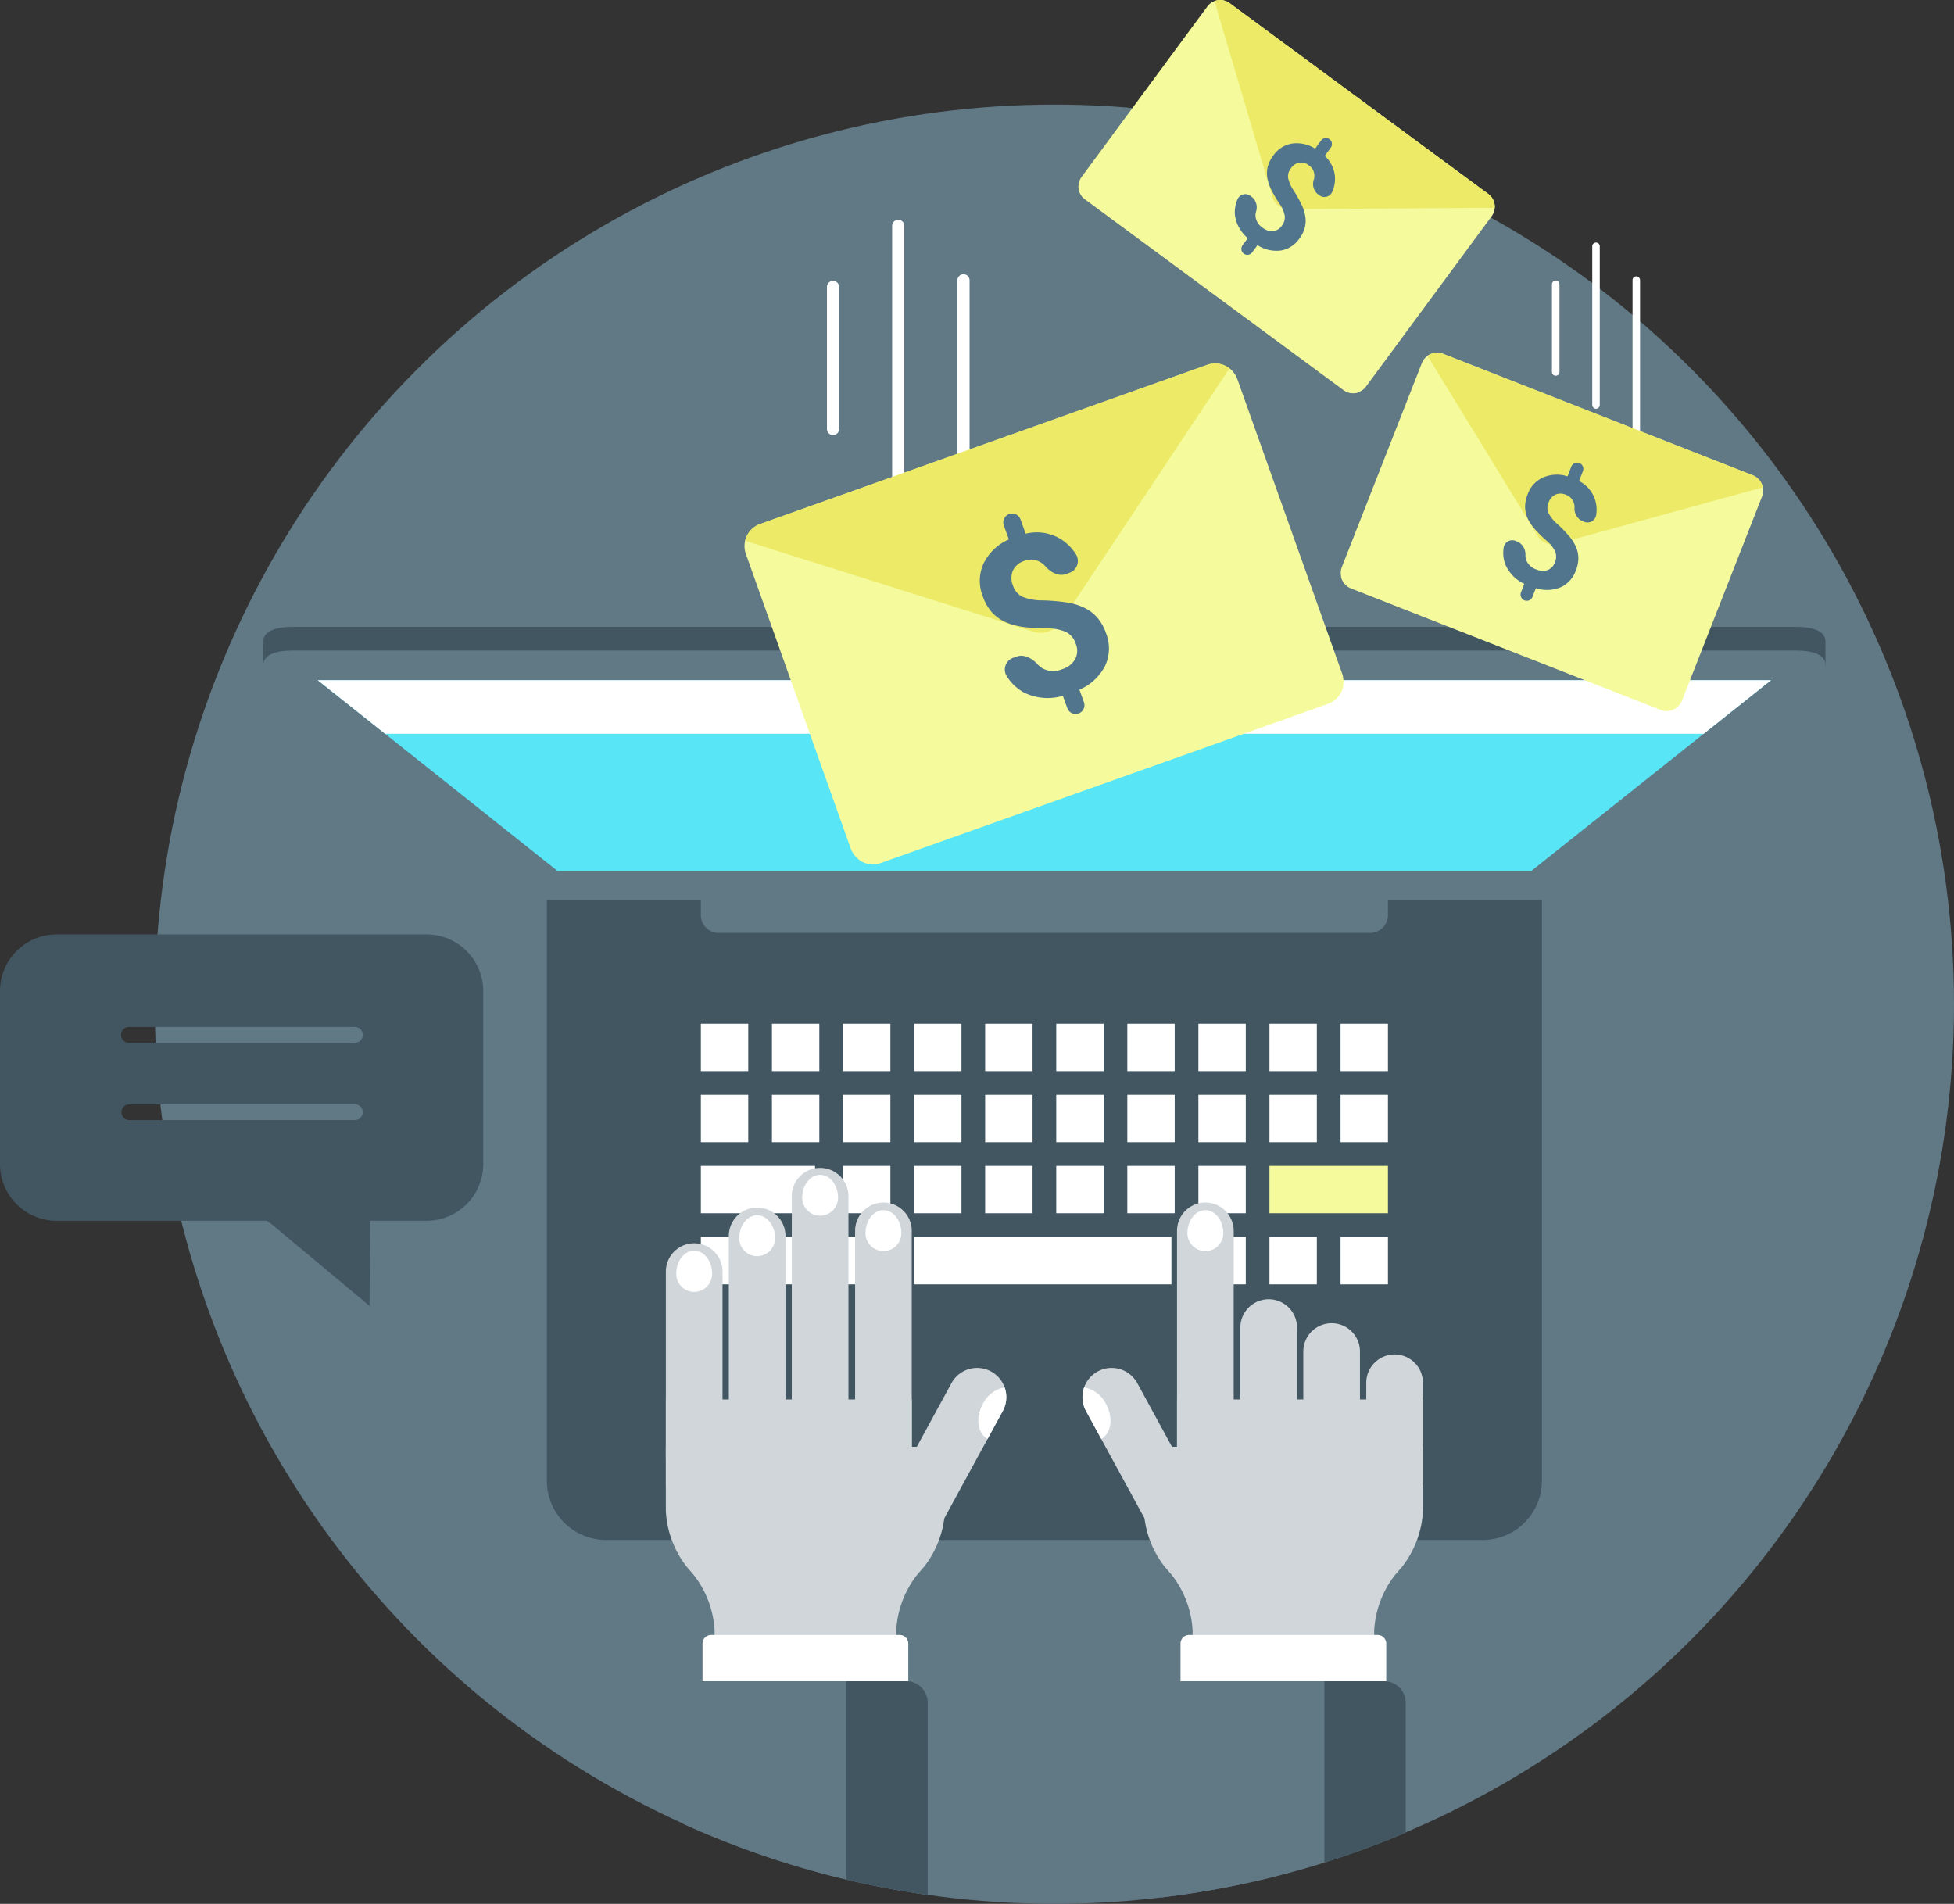 <svg xmlns="http://www.w3.org/2000/svg" width="380.113" height="370.347" viewBox="0 0 380.113 370.347">
  <rect x="0" y="0" width="380.113" height="370.347" fill="#333333" stroke="none"/>
  <g id="Groupe_12118" data-name="Groupe 12118" transform="translate(-153.706 -1061.54)">
    <circle id="Ellipse_131" data-name="Ellipse 131" cx="175" cy="175" r="175" transform="translate(183.819 1081.887)" fill="#617885"/>
    <path id="Tracé_48386" data-name="Tracé 48386" d="M157.724,1243.314h71.964a11.017,11.017,0,0,1,11.017,11.015v0h0V1288a11.017,11.017,0,0,1-11.016,11.018H218.705l-.113,16.556-19.134-15.97-.9-.586H157.724A11.018,11.018,0,0,1,146.706,1288h0v-33.67A11.017,11.017,0,0,1,157.724,1243.314Zm14.1,36.117H215.7a1.538,1.538,0,0,0,.078-3.075H171.828a1.538,1.538,0,0,0,0,3.075Zm0-15.044H215.7a1.538,1.538,0,1,0,.081-3.075H171.828a1.538,1.538,0,1,0-.08,3.075h.076Z" transform="translate(7)" fill="#425662"/>
    <path id="Tracé_48450" data-name="Tracé 48450" d="M260.088,1349.587a11.522,11.522,0,0,0,11.52,11.523H442.136a11.524,11.524,0,0,0,11.521-11.523V1236.512H260.088Z" fill="#425662"/>
    <g id="Groupe_12099" data-name="Groupe 12099">
      <g id="Groupe_12095" data-name="Groupe 12095">
        <rect id="Rectangle_7014" data-name="Rectangle 7014" width="9.215" height="9.218" transform="translate(290.046 1260.683)" fill="#fff"/>
        <rect id="Rectangle_7015" data-name="Rectangle 7015" width="9.218" height="9.218" transform="translate(303.871 1260.683)" fill="#fff"/>
        <rect id="Rectangle_7016" data-name="Rectangle 7016" width="9.217" height="9.218" transform="translate(317.697 1260.683)" fill="#fff"/>
        <rect id="Rectangle_7017" data-name="Rectangle 7017" width="9.216" height="9.218" transform="translate(331.525 1260.683)" fill="#fff"/>
        <rect id="Rectangle_7018" data-name="Rectangle 7018" width="9.221" height="9.218" transform="translate(345.349 1260.683)" fill="#fff"/>
        <rect id="Rectangle_7019" data-name="Rectangle 7019" width="9.217" height="9.218" transform="translate(359.178 1260.683)" fill="#fff"/>
        <rect id="Rectangle_7020" data-name="Rectangle 7020" width="9.217" height="9.218" transform="translate(373.004 1260.683)" fill="#fff"/>
        <rect id="Rectangle_7021" data-name="Rectangle 7021" width="9.218" height="9.218" transform="translate(386.829 1260.683)" fill="#fff"/>
        <rect id="Rectangle_7022" data-name="Rectangle 7022" width="9.219" height="9.218" transform="translate(400.655 1260.683)" fill="#fff"/>
        <rect id="Rectangle_7023" data-name="Rectangle 7023" width="9.219" height="9.218" transform="translate(414.483 1260.683)" fill="#fff"/>
      </g>
      <g id="Groupe_12096" data-name="Groupe 12096">
        <rect id="Rectangle_7024" data-name="Rectangle 7024" width="9.215" height="9.219" transform="translate(290.046 1274.509)" fill="#fff"/>
        <rect id="Rectangle_7025" data-name="Rectangle 7025" width="9.218" height="9.219" transform="translate(303.871 1274.509)" fill="#fff"/>
        <rect id="Rectangle_7026" data-name="Rectangle 7026" width="9.217" height="9.219" transform="translate(317.697 1274.509)" fill="#fff"/>
        <rect id="Rectangle_7027" data-name="Rectangle 7027" width="9.216" height="9.219" transform="translate(331.525 1274.509)" fill="#fff"/>
        <rect id="Rectangle_7028" data-name="Rectangle 7028" width="9.221" height="9.219" transform="translate(345.349 1274.509)" fill="#fff"/>
        <rect id="Rectangle_7029" data-name="Rectangle 7029" width="9.217" height="9.219" transform="translate(359.178 1274.509)" fill="#fff"/>
        <rect id="Rectangle_7030" data-name="Rectangle 7030" width="9.217" height="9.219" transform="translate(373.004 1274.509)" fill="#fff"/>
        <rect id="Rectangle_7031" data-name="Rectangle 7031" width="9.218" height="9.219" transform="translate(386.829 1274.509)" fill="#fff"/>
        <rect id="Rectangle_7032" data-name="Rectangle 7032" width="9.219" height="9.219" transform="translate(400.655 1274.509)" fill="#fff"/>
        <rect id="Rectangle_7033" data-name="Rectangle 7033" width="9.219" height="9.219" transform="translate(414.483 1274.509)" fill="#fff"/>
      </g>
      <g id="Groupe_12097" data-name="Groupe 12097">
        <rect id="Rectangle_7034" data-name="Rectangle 7034" width="23.047" height="9.216" transform="translate(400.655 1288.338)" fill="#f5fb9c"/>
        <rect id="Rectangle_7035" data-name="Rectangle 7035" width="22.214" height="9.216" transform="translate(290.046 1288.338)" fill="#fff"/>
        <rect id="Rectangle_7036" data-name="Rectangle 7036" width="9.217" height="9.216" transform="translate(317.697 1288.338)" fill="#fff"/>
        <rect id="Rectangle_7037" data-name="Rectangle 7037" width="9.216" height="9.216" transform="translate(331.525 1288.338)" fill="#fff"/>
        <rect id="Rectangle_7038" data-name="Rectangle 7038" width="9.221" height="9.216" transform="translate(345.349 1288.338)" fill="#fff"/>
        <rect id="Rectangle_7039" data-name="Rectangle 7039" width="9.217" height="9.216" transform="translate(359.178 1288.338)" fill="#fff"/>
        <rect id="Rectangle_7040" data-name="Rectangle 7040" width="9.217" height="9.216" transform="translate(373.004 1288.338)" fill="#fff"/>
        <rect id="Rectangle_7041" data-name="Rectangle 7041" width="9.218" height="9.216" transform="translate(386.829 1288.338)" fill="#fff"/>
      </g>
      <g id="Groupe_12098" data-name="Groupe 12098">
        <rect id="Rectangle_7042" data-name="Rectangle 7042" width="9.215" height="9.22" transform="translate(290.046 1302.162)" fill="#fff"/>
        <rect id="Rectangle_7043" data-name="Rectangle 7043" width="9.218" height="9.22" transform="translate(303.871 1302.162)" fill="#fff"/>
        <rect id="Rectangle_7044" data-name="Rectangle 7044" width="9.217" height="9.22" transform="translate(317.697 1302.162)" fill="#fff"/>
        <rect id="Rectangle_7045" data-name="Rectangle 7045" width="50.058" height="9.22" transform="translate(331.525 1302.162)" fill="#fff"/>
        <rect id="Rectangle_7046" data-name="Rectangle 7046" width="9.218" height="9.22" transform="translate(386.829 1302.162)" fill="#fff"/>
        <rect id="Rectangle_7047" data-name="Rectangle 7047" width="9.219" height="9.22" transform="translate(400.655 1302.162)" fill="#fff"/>
        <rect id="Rectangle_7048" data-name="Rectangle 7048" width="9.219" height="9.22" transform="translate(414.483 1302.162)" fill="#fff"/>
      </g>
    </g>
    <path id="Tracé_48451" data-name="Tracé 48451" d="M290.046,1239.562v-6.326H423.7v6.326a3.457,3.457,0,0,1-3.458,3.456H293.5A3.455,3.455,0,0,1,290.046,1239.562Z" fill="#617885"/>
    <path id="Tracé_48452" data-name="Tracé 48452" d="M508.819,1191.062H204.938v-4.851h.008c.026-1.656,1.936-2.719,5.6-2.719H503.2c3.659,0,5.568,1.063,5.6,2.719h.02Z" fill="#425662"/>
    <path id="Tracé_48453" data-name="Tracé 48453" d="M505.709,1195.27l-52.052,41.408H260.088l-52.052-41.408c-4.98-3.962-3.859-7.174,2.505-7.174H503.2C509.567,1188.1,510.688,1191.308,505.709,1195.27Z" fill="#617885"/>
    <path id="Tracé_48454" data-name="Tracé 48454" d="M215.514,1193.862l46.584,37.055H451.646l46.584-37.055Z" fill="#58e5f6"/>
    <path id="Tracé_48455" data-name="Tracé 48455" d="M228.618,1204.282h256.51l13.1-10.424H215.514Z" fill="#fff"/>
    <path id="Tracé_48456" data-name="Tracé 48456" d="M337.527,1342.98v12.463a19.219,19.219,0,0,1-4,10.8l-1.484,1.732a19.243,19.243,0,0,0-4,10.807v22.437H292.719v-22.432a19.243,19.243,0,0,0-4-10.807l-1.486-1.732a19.236,19.236,0,0,1-4-10.8V1342.98Z" fill="#d0d6da"/>
    <g id="Groupe_12100" data-name="Groupe 12100">
      <path id="Tracé_48457" data-name="Tracé 48457" d="M346.5,1328.328a5.676,5.676,0,0,0-7.7,2.268h0l-14.632,26.843,9.969,5.434,14.635-26.844a5.677,5.677,0,0,0-2.271-7.7Z" fill="#d0d6da"/>
      <path id="Tracé_48458" data-name="Tracé 48458" d="M349.137,1331.426a5.963,5.963,0,0,0-4.254,3.241c-1.456,2.671-1.038,5.706.936,6.782l2.955-5.42A5.666,5.666,0,0,0,349.137,1331.426Z" fill="#fff"/>
    </g>
    <g id="Groupe_12101" data-name="Groupe 12101">
      <path id="Tracé_48459" data-name="Tracé 48459" d="M331.072,1301.048v42.842a5.512,5.512,0,0,1-11.023.148c0-.049,0-.1,0-.148v-42.842a5.512,5.512,0,0,1,11.023-.148C331.073,1300.95,331.073,1301,331.072,1301.048Z" fill="#d0d6da"/>
      <path id="Tracé_48460" data-name="Tracé 48460" d="M322.073,1301.424a3.488,3.488,0,1,0,6.976,0c0-2.464-1.561-4.465-3.488-4.465S322.073,1298.962,322.073,1301.424Z" fill="#fff"/>
    </g>
    <g id="Groupe_12102" data-name="Groupe 12102">
      <path id="Tracé_48461" data-name="Tracé 48461" d="M318.755,1294.162v42.844a5.512,5.512,0,1,1-11.023,0v-42.844a5.512,5.512,0,0,1,11.023,0Z" fill="#d0d6da"/>
      <path id="Tracé_48462" data-name="Tracé 48462" d="M309.759,1294.545a3.487,3.487,0,1,0,6.974,0v0c0-2.468-1.562-4.468-3.487-4.468S309.759,1292.077,309.759,1294.545Z" fill="#fff"/>
    </g>
    <g id="Groupe_12103" data-name="Groupe 12103">
      <path id="Tracé_48463" data-name="Tracé 48463" d="M306.507,1302.031v42.844a5.512,5.512,0,0,1-11.023,0v-42.844a5.512,5.512,0,0,1,11.023-.148C306.508,1301.933,306.508,1301.982,306.507,1302.031Z" fill="#d0d6da"/>
      <path id="Tracé_48464" data-name="Tracé 48464" d="M297.511,1302.409a3.485,3.485,0,0,0,6.97,0c0-2.464-1.557-4.464-3.484-4.464S297.511,1299.945,297.511,1302.409Z" fill="#fff"/>
    </g>
    <g id="Groupe_12104" data-name="Groupe 12104">
      <path id="Tracé_48465" data-name="Tracé 48465" d="M294.259,1308.916v35.959a5.512,5.512,0,0,1-11.024,0v-35.959a5.512,5.512,0,0,1,11.024-.017Z" fill="#d0d6da"/>
      <path id="Tracé_48466" data-name="Tracé 48466" d="M285.261,1309.3a3.488,3.488,0,0,0,6.975.118c0-.039,0-.079,0-.118,0-2.469-1.563-4.468-3.489-4.468S285.261,1306.826,285.261,1309.3Z" fill="#fff"/>
    </g>
    <rect id="Rectangle_7049" data-name="Rectangle 7049" width="47.837" height="16.997" transform="translate(283.235 1333.777)" fill="#d0d6da"/>
    <path id="Rectangle_7050" data-name="Rectangle 7050" d="M292.041,1379.589h36.681a1.671,1.671,0,0,1,1.671,1.671h0v18.294a1.67,1.67,0,0,1-1.67,1.67H292.042a1.671,1.671,0,0,1-1.671-1.671v-18.294A1.67,1.67,0,0,1,292.041,1379.589Z" fill="#fff"/>
    <path id="Tracé_48467" data-name="Tracé 48467" d="M376.218,1342.98v12.463a19.219,19.219,0,0,0,4,10.8l1.485,1.732a19.243,19.243,0,0,1,4,10.807v22.437h35.326v-22.432a19.228,19.228,0,0,1,4-10.807l1.486-1.732a19.236,19.236,0,0,0,4-10.8V1342.98Z" fill="#d0d6da"/>
    <g id="Groupe_12105" data-name="Groupe 12105">
      <path id="Tracé_48468" data-name="Tracé 48468" d="M367.241,1328.328a5.676,5.676,0,0,1,7.7,2.268h0l14.631,26.843-9.967,5.434-14.636-26.844A5.678,5.678,0,0,1,367.241,1328.328Z" fill="#d0d6da"/>
      <path id="Tracé_48469" data-name="Tracé 48469" d="M364.608,1331.426a5.96,5.96,0,0,1,4.253,3.241c1.456,2.671,1.04,5.706-.935,6.782l-2.955-5.42A5.658,5.658,0,0,1,364.608,1331.426Z" fill="#fff"/>
    </g>
    <g id="Groupe_12106" data-name="Groupe 12106">
      <path id="Tracé_48470" data-name="Tracé 48470" d="M382.673,1301.048v42.842a5.512,5.512,0,0,0,11.023.148c0-.049,0-.1,0-.148v-42.842a5.512,5.512,0,0,0-11.023-.148C382.672,1300.95,382.672,1301,382.673,1301.048Z" fill="#d0d6da"/>
      <path id="Tracé_48471" data-name="Tracé 48471" d="M391.672,1301.424a3.488,3.488,0,1,1-6.976,0c0-2.464,1.56-4.465,3.488-4.465S391.672,1298.962,391.672,1301.424Z" fill="#fff"/>
    </g>
    <rect id="Rectangle_7051" data-name="Rectangle 7051" width="47.836" height="16.997" transform="translate(382.674 1333.777)" fill="#d0d6da"/>
    <path id="Tracé_48472" data-name="Tracé 48472" d="M400.5,1314.279a5.511,5.511,0,0,0-5.508,5.512v30.983h11.021v-30.983a5.512,5.512,0,0,0-5.512-5.512Z" fill="#d0d6da"/>
    <path id="Tracé_48473" data-name="Tracé 48473" d="M412.748,1318.942a5.512,5.512,0,0,0-5.51,5.514v26.318H418.26v-26.318a5.512,5.512,0,0,0-5.51-5.514Z" fill="#d0d6da"/>
    <path id="Tracé_48474" data-name="Tracé 48474" d="M430.51,1330.539a5.512,5.512,0,0,0-11.024-.017v20.252H430.51Z" fill="#d0d6da"/>
    <path id="Rectangle_7052" data-name="Rectangle 7052" d="M385.024,1379.589H421.7a1.671,1.671,0,0,1,1.671,1.671h0v18.294a1.67,1.67,0,0,1-1.67,1.67H385.024a1.67,1.67,0,0,1-1.67-1.67h0v-18.295A1.67,1.67,0,0,1,385.024,1379.589Z" fill="#fff"/>
    <g id="Groupe_12060" data-name="Groupe 12060">
      <g id="Groupe_12058" data-name="Groupe 12058">
        <path id="Tracé_48381" data-name="Tracé 48381" d="M315.758,1146.18a1.184,1.184,0,0,1-1.184-1.182h0v-27.6a1.184,1.184,0,1,1,2.367-.071h0V1145A1.185,1.185,0,0,1,315.758,1146.18Z" fill="#fff"/>
        <path id="Tracé_48382" data-name="Tracé 48382" d="M328.445,1156.575a1.184,1.184,0,0,1-1.187-1.179v-.007h0v-49.95a1.183,1.183,0,0,1,2.365,0v49.95A1.184,1.184,0,0,1,328.445,1156.575Z" fill="#fff"/>
        <path id="Tracé_48383" data-name="Tracé 48383" d="M341.134,1169.339a1.183,1.183,0,0,1-1.183-1.183h0v-52.082a1.183,1.183,0,0,1,2.366,0v52.081A1.184,1.184,0,0,1,341.134,1169.339Z" fill="#fff"/>
      </g>
      <g id="Groupe_12056" data-name="Groupe 12056">
        <g id="Groupe_12055-2" data-name="Groupe 12055-2">
          <path id="Tracé_48377-2" data-name="Tracé 48377-2" d="M394.4,1135.274l20.387,57.281a4.564,4.564,0,0,1-2.769,5.829l-87,30.966a4.566,4.566,0,0,1-5.829-2.769L298.8,1169.3a4.567,4.567,0,0,1,2.769-5.828l87-30.966a4.57,4.57,0,0,1,5.828,2.769Z" fill="#f5fb9c"/>
          <g id="Groupe_12053-2" data-name="Groupe 12053-2">
            <path id="Tracé_48378-2" data-name="Tracé 48378-2" d="M414.958,1195.189l-56.988-17.627a4.811,4.811,0,0,0-4.725,1.692l-32.515,49.473a4.553,4.553,0,0,0,4.317.687l87-30.966A4.545,4.545,0,0,0,414.958,1195.189Z" fill="#f5fb9c"/>
          </g>
          <g id="Groupe_12054-2" data-name="Groupe 12054-2">
            <path id="Tracé_48379-2" data-name="Tracé 48379-2" d="M392.884,1133.189l-33.034,49.673a4.816,4.816,0,0,1-4.732,1.674l-56.46-17.8a4.557,4.557,0,0,1,2.912-3.261l87-30.966A4.543,4.543,0,0,1,392.884,1133.189Z" fill="#ecea66"/>
          </g>
        </g>
        <path id="Tracé_48380-2" data-name="Tracé 48380-2" d="M362.982,1186.789a3.885,3.885,0,0,0-1.883-2.3,8.74,8.74,0,0,0-3.786-.7,41.47,41.47,0,0,1-4.414-.268,13.772,13.772,0,0,1-3.445-.894,8.457,8.457,0,0,1-2.7-1.873,9.168,9.168,0,0,1-1.864-3.207,8.09,8.09,0,0,1,.16-6.414,9.85,9.85,0,0,1,4.907-4.661l-.98-2.721a1.728,1.728,0,0,1,1.038-2.212h0a1.728,1.728,0,0,1,2.21,1.04h0l1,2.782a9,9,0,0,1,6.714.977,9.275,9.275,0,0,1,3.14,3.158,2.433,2.433,0,0,1-1.451,3.511l-.546.2c-1.469.53-2.986-.332-4.021-1.505a3.8,3.8,0,0,0-.968-.8,3.482,3.482,0,0,0-3.119-.253,3.61,3.61,0,0,0-2.233,1.885,3.772,3.772,0,0,0,.026,2.927,3.656,3.656,0,0,0,1.784,2.156,10.461,10.461,0,0,0,4,.717,37.242,37.242,0,0,1,4.668.4,11.738,11.738,0,0,1,3.343,1,7.839,7.839,0,0,1,2.54,1.884,8.942,8.942,0,0,1,1.732,3.025,8.042,8.042,0,0,1-.131,6.382,10.026,10.026,0,0,1-5.016,4.677l.875,2.428a1.718,1.718,0,0,1-1.028,2.2h0a1.715,1.715,0,0,1-2.2-1.026v0h0l-.869-2.407a10.463,10.463,0,0,1-7.521-.617,9.18,9.18,0,0,1-3.465-3.314,2.432,2.432,0,0,1,.953-3.3h0a2.465,2.465,0,0,1,.491-.2l.546-.2c1.469-.53,3,.333,4.055,1.484a4.312,4.312,0,0,0,1.083.865,4.5,4.5,0,0,0,3.772.087,4.324,4.324,0,0,0,2.489-1.953A3.534,3.534,0,0,0,362.982,1186.789Z" fill="#51758c"/>
      </g>
    </g>
    <g id="Groupe_12057" data-name="Groupe 12057">
      <g id="Groupe_12055" data-name="Groupe 12055">
        <path id="Tracé_48377" data-name="Tracé 48377" d="M443.882,1103.6l-24.45,33.142a3.092,3.092,0,0,1-4.322.653l-50.334-37.137a3.093,3.093,0,0,1-.652-4.322l24.452-33.142a3.092,3.092,0,0,1,4.322-.652l50.334,37.139a3.1,3.1,0,0,1,.651,4.322Z" fill="#f5fb9c"/>
        <g id="Groupe_12053" data-name="Groupe 12053">
          <path id="Tracé_48378" data-name="Tracé 48378" d="M418.012,1137.838l-11.675-38.681a3.259,3.259,0,0,0-2.739-2.013l-40.1.471a3.09,3.09,0,0,0,1.247,2.688l50.334,37.137A3.083,3.083,0,0,0,418.012,1137.838Z" fill="#f5fb9c"/>
        </g>
        <g id="Groupe_12054" data-name="Groupe 12054">
          <path id="Tracé_48379" data-name="Tracé 48379" d="M444.479,1101.965l-40.406.255a3.261,3.261,0,0,1-2.731-2.024l-11.384-38.452a3.083,3.083,0,0,1,2.934.4l50.334,37.141A3.081,3.081,0,0,1,444.479,1101.965Z" fill="#ecea66"/>
        </g>
      </g>
      <path id="Tracé_48380" data-name="Tracé 48380" d="M403.051,1105.467a2.642,2.642,0,0,0,.581-1.93,5.92,5.92,0,0,0-1.044-2.4,27.283,27.283,0,0,1-1.522-2.576,9.29,9.29,0,0,1-.8-2.272,5.721,5.721,0,0,1,.031-2.224,6.217,6.217,0,0,1,1.1-2.261,5.482,5.482,0,0,1,3.666-2.339,6.669,6.669,0,0,1,4.476.991l1.157-1.582a1.171,1.171,0,0,1,1.636-.256h0a1.171,1.171,0,0,1,.257,1.635h0l-1.183,1.617a6.088,6.088,0,0,1,1.994,4.14,6.272,6.272,0,0,1-.583,2.958,1.653,1.653,0,0,1-2.227.71,1.579,1.579,0,0,1-.3-.2l-.316-.232a2.6,2.6,0,0,1-.674-2.827,2.612,2.612,0,0,0,.086-.849,2.353,2.353,0,0,0-1.039-1.847,2.443,2.443,0,0,0-1.9-.542,2.559,2.559,0,0,0-1.637,1.123,2.483,2.483,0,0,0-.535,1.818,7.1,7.1,0,0,0,1.112,2.517,25,25,0,0,1,1.544,2.777,7.946,7.946,0,0,1,.7,2.256,5.324,5.324,0,0,1-.1,2.14,6.043,6.043,0,0,1-1.044,2.119,5.449,5.449,0,0,1-3.633,2.343,6.794,6.794,0,0,1-4.527-1.046l-1.033,1.41a1.163,1.163,0,0,1-1.625.252h0a1.164,1.164,0,0,1-.253-1.625l1.024-1.4a7.087,7.087,0,0,1-2.5-4.458,6.207,6.207,0,0,1,.55-3.2,1.648,1.648,0,0,1,2.218-.714h0a1.58,1.58,0,0,1,.3.2l.318.232a2.661,2.661,0,0,1,.7,2.839,2.947,2.947,0,0,0-.073.931,3.051,3.051,0,0,0,1.38,2.152,2.93,2.93,0,0,0,2.04.658A2.392,2.392,0,0,0,403.051,1105.467Z" fill="#51758c"/>
    </g>
    <g id="Groupe_12061" data-name="Groupe 12061">
      <g id="Groupe_12059" data-name="Groupe 12059">
        <path id="Tracé_48381-2" data-name="Tracé 48381-2" d="M456.339,1134.626a.733.733,0,0,1-.731-.731v-17.049a.731.731,0,0,1,1.462,0V1133.9a.732.732,0,0,1-.73.731Z" fill="#fff"/>
        <path id="Tracé_48382-2" data-name="Tracé 48382-2" d="M464.178,1141.046a.733.733,0,0,1-.731-.732v-30.855a.731.731,0,0,1,1.462,0v30.86a.732.732,0,0,1-.731.731Z" fill="#fff"/>
        <path id="Tracé_48383-2" data-name="Tracé 48383-2" d="M472.017,1148.933a.733.733,0,0,1-.731-.731v-32.173a.731.731,0,0,1,1.462,0V1148.2a.732.732,0,0,1-.731.731Z" fill="#fff"/>
      </g>
      <g id="Groupe_12057-2" data-name="Groupe 12057-2">
        <g id="Groupe_12055-3" data-name="Groupe 12055-3">
          <path id="Tracé_48377-3" data-name="Tracé 48377-3" d="M496.475,1158.136l-15.554,39.652a3.2,3.2,0,0,1-4.142,1.808l-60.227-23.626a3.2,3.2,0,0,1-1.808-4.143l15.555-39.651a3.2,3.2,0,0,1,4.143-1.808l60.227,23.626a3.2,3.2,0,0,1,1.808,4.142Z" fill="#f5fb9c"/>
          <g id="Groupe_12053-3" data-name="Groupe 12053-3">
            <path id="Tracé_48378-3" data-name="Tracé 48378-3" d="M479.794,1199.259l-22.02-35.517a3.374,3.374,0,0,0-3.276-1.277l-39.928,11.2a3.2,3.2,0,0,0,1.966,2.348l60.227,23.626A3.188,3.188,0,0,0,479.794,1199.259Z" fill="#f5fb9c"/>
          </g>
          <g id="Groupe_12054-3" data-name="Groupe 12054-3">
            <path id="Tracé_48379-3" data-name="Tracé 48379-3" d="M496.629,1156.338l-40.3,11.07a3.374,3.374,0,0,1-3.27-1.289L431.4,1130.752a3.19,3.19,0,0,1,3.038-.385l60.227,23.626A3.187,3.187,0,0,1,496.629,1156.338Z" fill="#ecea66"/>
          </g>
        </g>
        <path id="Tracé_48380-3" data-name="Tracé 48380-3" d="M456.182,1170.926a2.72,2.72,0,0,0,.064-2.083,6.092,6.092,0,0,0-1.68-2.112,29.189,29.189,0,0,1-2.21-2.17,9.672,9.672,0,0,1-1.411-2.056,5.934,5.934,0,0,1-.563-2.23,6.432,6.432,0,0,1,.489-2.552,5.667,5.667,0,0,1,3.037-3.317,6.892,6.892,0,0,1,4.736-.209l.732-1.89a1.213,1.213,0,0,1,1.566-.692h0a1.211,1.211,0,0,1,.692,1.566h0l-.748,1.933a6.3,6.3,0,0,1,3.1,3.6,6.489,6.489,0,0,1,.209,3.112,1.708,1.708,0,0,1-2.033,1.306h0a1.712,1.712,0,0,1-.348-.116l-.379-.147a2.694,2.694,0,0,1-1.434-2.644,2.611,2.611,0,0,0-.141-.871,2.436,2.436,0,0,0-1.533-1.568,2.533,2.533,0,0,0-2.047-.031,2.651,2.651,0,0,0-1.334,1.56,2.575,2.575,0,0,0-.048,1.96,7.373,7.373,0,0,0,1.785,2.217,25.932,25.932,0,0,1,2.282,2.36,8.177,8.177,0,0,1,1.305,2.067,5.488,5.488,0,0,1,.476,2.163,6.239,6.239,0,0,1-.476,2.4,5.632,5.632,0,0,1-3,3.314,7.037,7.037,0,0,1-4.8.166l-.649,1.686a1.2,1.2,0,0,1-1.55.689h0a1.2,1.2,0,0,1-.689-1.551h0v-.005l.648-1.672a7.348,7.348,0,0,1-3.693-3.783,6.422,6.422,0,0,1-.309-3.346,1.7,1.7,0,0,1,2.015-1.311,1.533,1.533,0,0,1,.363.121l.38.147a2.751,2.751,0,0,1,1.461,2.648,3.053,3.053,0,0,0,.175.955,3.164,3.164,0,0,0,1.949,1.779,3.024,3.024,0,0,0,2.213.112A2.473,2.473,0,0,0,456.182,1170.926Z" fill="#51758c"/>
      </g>
    </g>
    <path id="Tracé_48479" data-name="Tracé 48479" d="M330,1388.589h-39.23a4.176,4.176,0,0,0-4.176,4.176v23.566a173.8,173.8,0,0,0,47.578,13.82v-37.389A4.175,4.175,0,0,0,330,1388.589Z" fill="#617885"/>
    <path id="Tracé_48480" data-name="Tracé 48480" d="M330,1388.589H318.353v38.586q7.781,1.842,15.817,2.976v-37.389A4.175,4.175,0,0,0,330,1388.589Z" fill="#425662"/>
    <path id="Tracé_48481" data-name="Tracé 48481" d="M422.976,1388.589H383.752a4.176,4.176,0,0,0-4.177,4.175h0v37.891a173.834,173.834,0,0,0,47.578-12.616v-25.278A4.177,4.177,0,0,0,422.976,1388.589Z" fill="#617885"/>
    <path id="Tracé_48482" data-name="Tracé 48482" d="M422.976,1388.589H411.335v35.276q8.084-2.541,15.818-5.825v-25.278A4.177,4.177,0,0,0,422.976,1388.589Z" fill="#425662"/>
  </g>
</svg>
